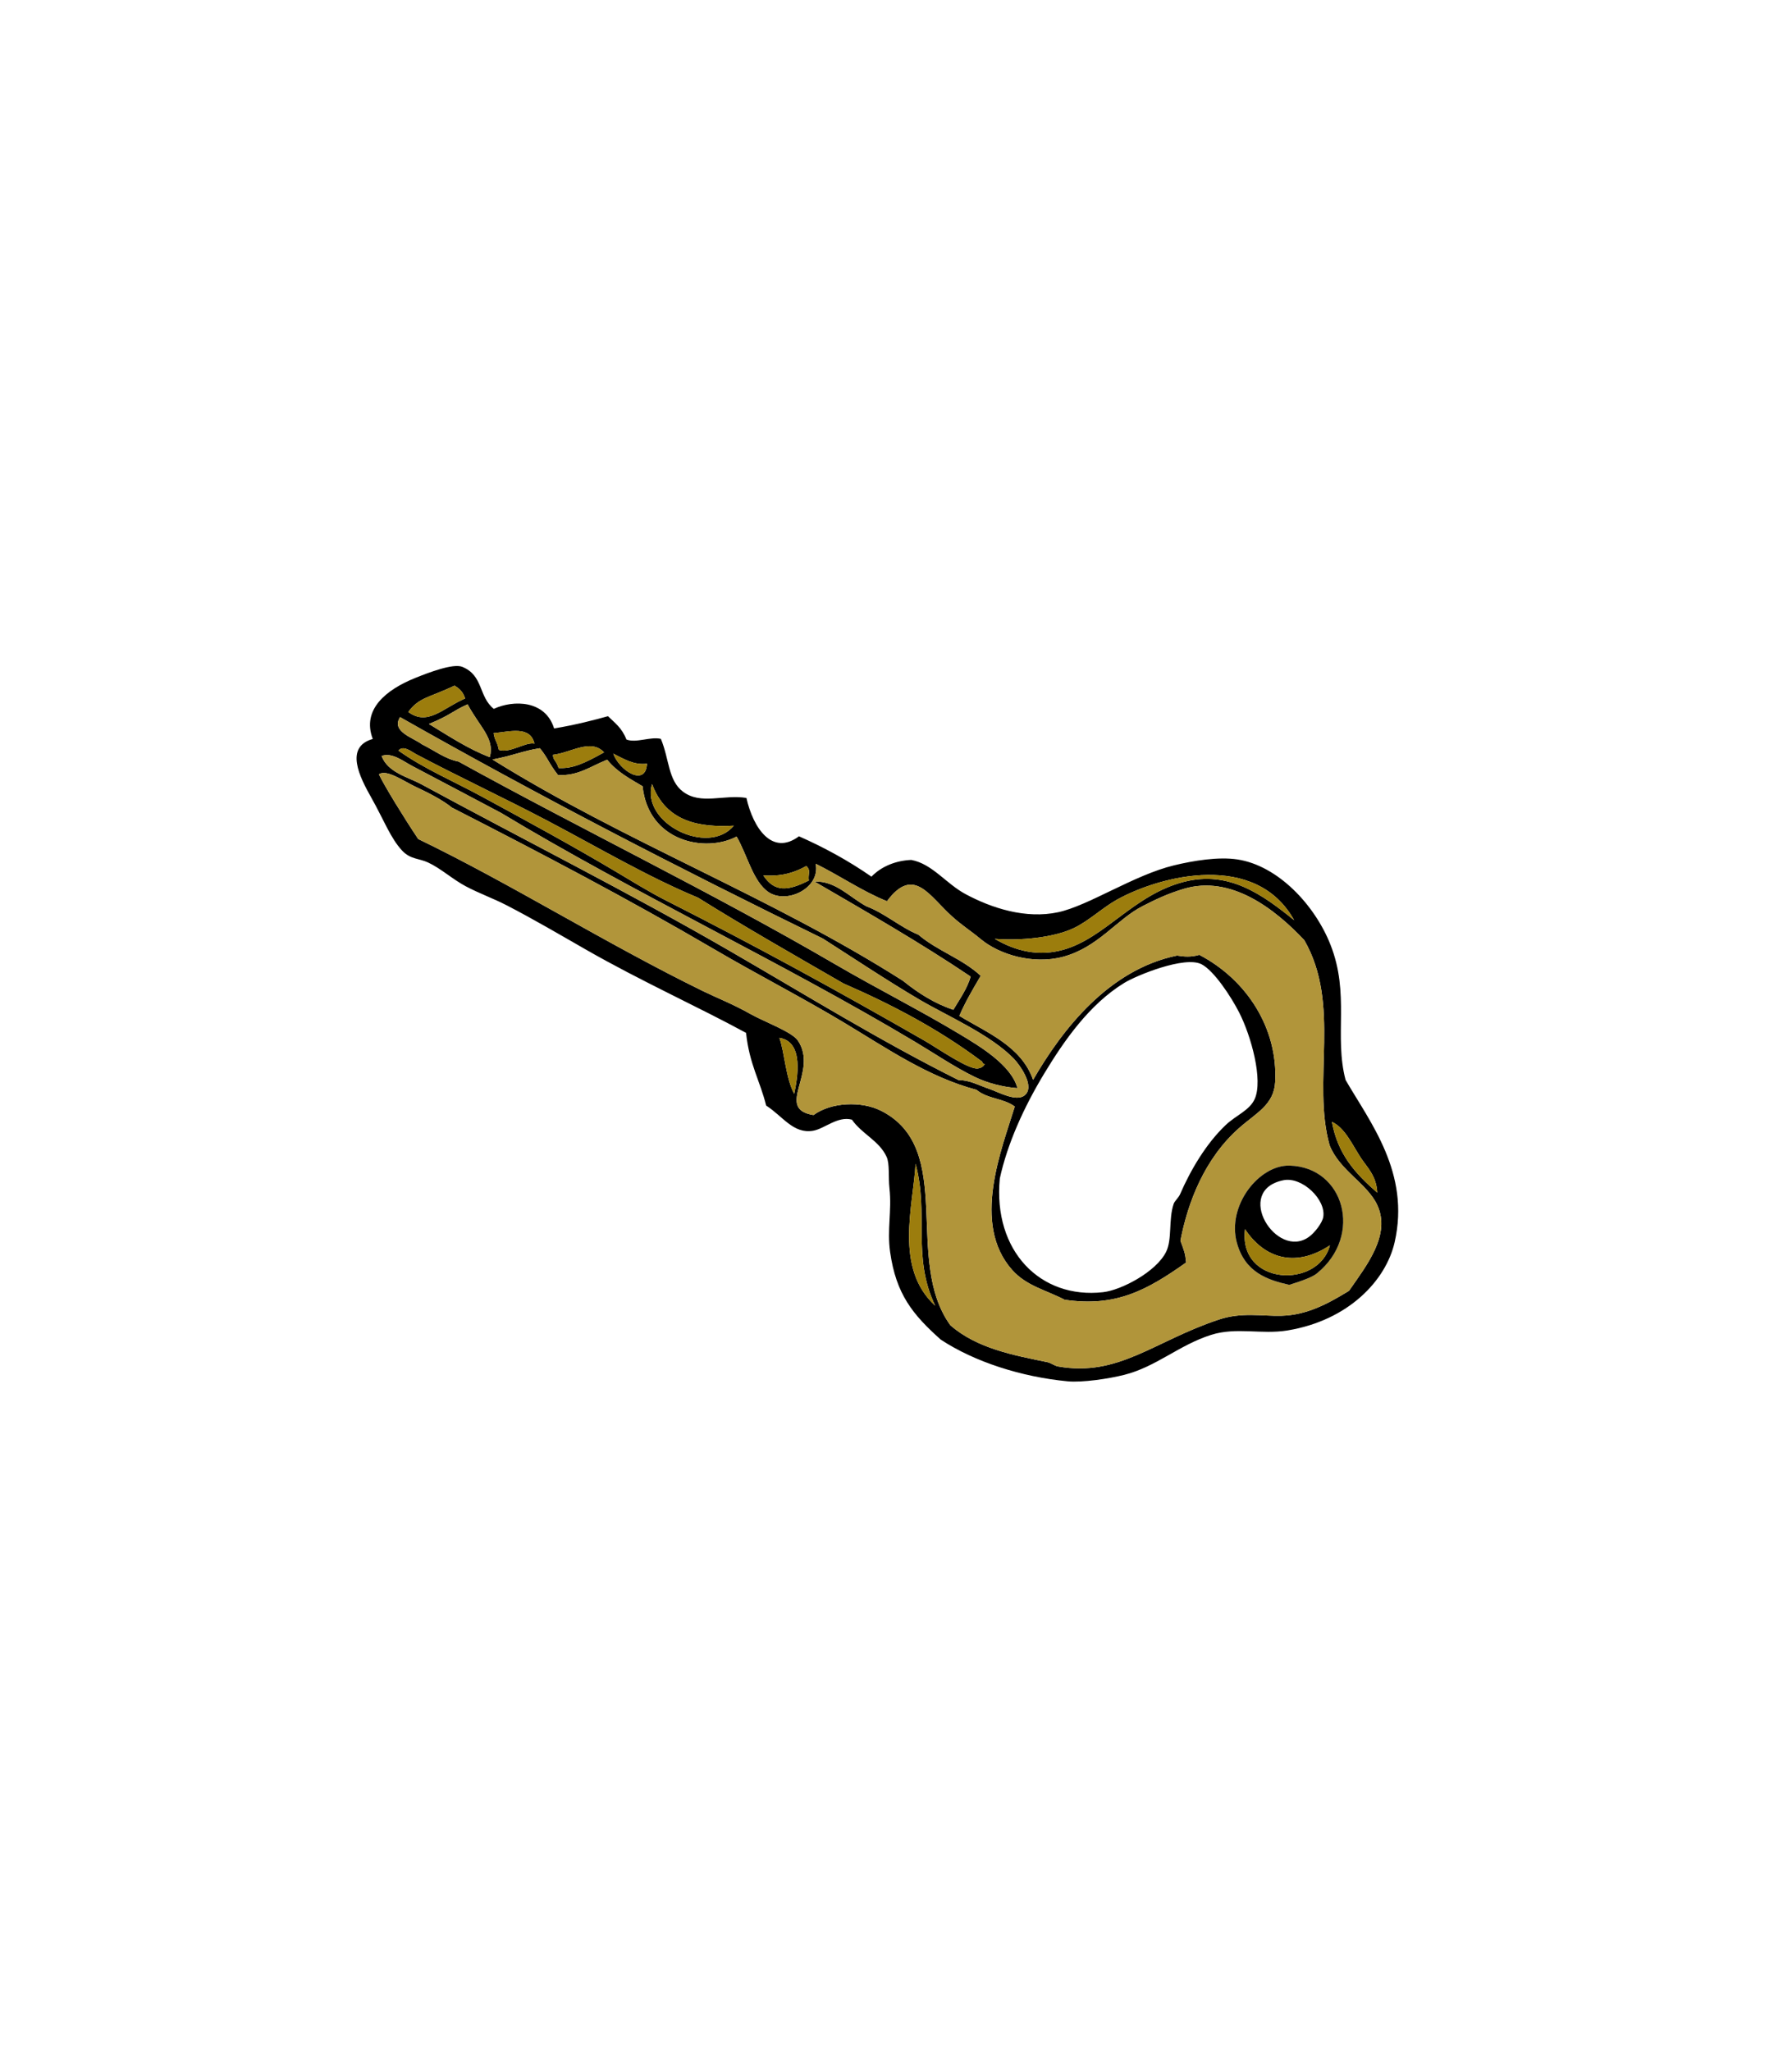 <?xml version="1.0"?><svg width="348.032" height="398.254" xmlns="http://www.w3.org/2000/svg">
 <g>
  <title>Layer 1</title>
  <g transform="rotate(157.233 174.516 191.627)" id="svg_1">
   <path d="m192.857,171.343c2.265,1.76 5.579,0.425 7.771,0.928c3.817,0.874 4.354,4.9 6.528,8.038c-0.77,4.92 -0.097,8.658 -1.865,14.53c6.709,8.372 14.901,17.134 22.381,26.896c3.567,4.655 7.077,9.361 10.88,13.911c1.879,2.248 4.054,4.226 5.907,6.492c1.858,2.272 3.124,5.076 4.973,7.11c1.274,1.401 2.916,1.874 3.73,4.018c1.169,3.077 0.993,6.969 1.554,11.748c0.556,4.734 1.031,11.192 -4.663,10.511c-0.197,6.147 -6.159,7.805 -12.123,7.729c-2.939,-0.037 -7.982,-0.21 -9.325,-1.545c-3.163,-3.146 -0.65,-6.541 -2.487,-9.893c-4.26,0.151 -9.902,-2.338 -9.325,-8.038c-4.08,-0.975 -8.068,-1.546 -10.569,-1.855c-0.704,-1.67 -1.625,-3.124 -1.554,-5.565c-1.476,-1.418 -4.552,-1.244 -6.217,-2.473c0.002,-4.281 1.847,-7.988 0,-11.129c-2.199,-3.739 -7.046,-3.491 -10.88,-5.874c1.041,-5.872 -0.2,-12.395 -6.528,-10.82c-3.665,-3.877 -7.019,-8.065 -9.947,-12.675c-2.655,1.135 -5.703,1.01 -8.393,0c-3.483,-2.297 -4.418,-6.83 -7.15,-10.202c-3.653,-4.51 -8.918,-9.019 -15.232,-10.202c-5.946,-1.114 -16.356,0.964 -24.246,-0.309c-3.84,-0.619 -8.617,-1.759 -11.812,-3.71c-6.791,-4.146 -10.435,-13.955 -10.258,-22.258c0.221,-10.365 6.211,-16.545 7.46,-25.35c-1.206,-9.426 -4.637,-21.541 3.419,-32.767c4.421,-6.16 14.111,-10.512 25.801,-7.729c4.932,1.174 8.904,4.478 13.988,4.947c6.533,0.601 12.27,-1.599 18.651,-0.618c2.964,0.456 8.008,1.716 10.569,3.091c7.936,4.262 15.194,10.462 19.583,17.003c3.144,6.615 4.581,11.477 2.487,19.476c-1.118,4.272 -3.423,7.247 -4.663,11.438c-0.644,2.176 -1.909,4.383 -1.865,5.874c0.099,3.444 2.699,5.916 3.419,9.274zm-5.906,-0.618c-10.581,-12.475 7.262,-28.277 3.73,-43.589c-3.026,-6.194 -9.144,-10.168 -14.61,-13.911c-0.568,-0.389 -1.012,-1.195 -1.554,-1.546c-10.047,-6.498 -19.107,-2.693 -32.328,-3.71c-4.726,-0.364 -7.872,-2.601 -11.501,-4.019c-4.552,-1.779 -9.086,-1.368 -13.988,-0.618c-5.138,3.278 -11.78,6.882 -11.502,13.293c0.199,4.595 4.142,8.965 4.041,14.22c-1.603,12.835 -12.692,24.323 -10.88,38.643c2.942,7.865 8.249,17.233 17.718,18.239c3.227,0.343 5.754,0.225 8.704,0c5.602,-0.428 11.063,-4.048 18.029,-3.091c6.053,0.832 11.256,5.253 13.367,9.274c1.355,2.581 2.177,3.606 3.419,6.183c2.604,5.403 3.028,12.181 10.569,7.729c3.688,3.649 6.535,8.134 9.947,12.057c0.939,-4.716 8.207,-5.119 10.569,-1.546c2.008,3.037 1.015,8.259 1.554,12.365c6.912,-0.605 16.178,5.777 13.056,16.076c1.666,2.259 3.462,4.388 4.352,7.419c3.719,0.041 6.369,-0.735 9.947,0.928c0.793,2.903 0.54,3.932 1.244,6.183c3.23,0.812 5.469,0.695 9.325,1.546c-17.59,-24.858 -39.505,-45.417 -56.885,-70.485c-1.843,-3.423 -4.023,-6.51 -6.839,-8.965c-1.97,1.441 -4.077,2.747 -5.595,4.637c6.552,9.971 13.724,19.327 20.827,28.75c-3.856,-1.42 -5.097,-5.442 -7.46,-8.347c-2.764,-2.61 -4.465,-6.276 -7.149,-8.965c-2.265,-4.446 -5.972,-7.457 -8.082,-12.056c2.365,-1.77 4.743,-3.527 6.839,-5.565c-3.522,-4.897 -8.852,-10.046 -8.393,-17.003c-9.032,6.867 -21.868,14.066 -35.126,11.438c-1.144,-0.717 -2.358,-1.364 -4.041,-1.546c-6.737,-8.149 -8.496,-19.192 -4.041,-28.441c1.943,-4.034 5.747,-4.139 9.947,-5.565c8.486,-2.879 14.751,-9.437 18.962,-15.766c0.094,-2.138 0.068,-2.561 0.622,-4.328c9.091,-2.016 15.934,-2.746 24.557,2.473c2.674,3.205 5.8,5.332 7.15,9.274c3.875,11.318 -7.14,22.331 -12.745,29.059c1.42,2.4 4.294,3.355 5.595,5.874c7.678,5.902 12.972,14.207 18.651,21.949c5.678,7.741 11.965,15.202 17.719,22.877c11.663,15.557 23.989,30.453 36.369,45.135c1.142,2.135 3.116,4.433 4.973,6.492c1.641,1.819 3.833,5.37 5.596,4.946c-0.11,-2.493 -1.258,-9.857 -2.176,-14.53c-13.226,-14.963 -25.636,-32.691 -39.478,-48.535c-1.956,-2.239 -4.538,-4.742 -6.839,-7.729c-1.806,-2.345 -6.131,-6.344 -6.528,-8.347c-1.434,-7.233 9.394,-10.426 2.798,-14.53c-4.065,0.995 -9.638,-1.03 -12.436,-4.328zm-82.376,-44.517c0.554,2.929 0.588,6.639 2.487,8.656c1.364,-6.196 -0.241,-10.853 -2.797,-16.076c-1.126,3.074 -0.093,5.283 0.31,7.419zm56.264,-4.637c-3.443,-1.005 -11.018,-0.343 -14.299,2.473c-2.08,1.785 -2.827,5.607 -4.974,8.038c-0.403,0.456 -1.314,0.708 -1.865,1.236c-3.669,3.519 -8.442,7.097 -13.367,8.965c-2.579,0.978 -5.359,0.816 -7.149,2.473c-2.968,2.746 -4.119,11.533 -3.73,16.694c0.259,3.436 1.363,9.352 3.108,11.438c2.355,2.814 12.509,2.889 15.232,2.473c7.851,-1.199 15.097,-5.801 21.138,-10.201c6.257,-4.559 11.889,-9.814 15.853,-15.457c6.693,-12.452 1.823,-24.696 -9.947,-28.132zm23.935,37.097c3.54,-7.321 11.698,-17.057 7.149,-26.896c0.53,10.551 -5.842,16.949 -7.149,26.896zm59.995,105.108c-14.205,-17.701 -28.927,-34.866 -42.587,-52.863c-10.385,-13.683 -20.306,-27.61 -31.396,-40.497c-2.026,-0.871 -3.032,-2.277 -4.973,-4.019c-1.268,-1.137 -3.65,-4.156 -5.595,-3.71c-2.807,0.643 -1.493,5.99 -0.932,7.419c2.377,6.062 8.696,12.629 12.434,17.621c4.309,5.755 9.276,13.24 12.745,18.24c20.302,23.193 40.119,46.867 59.062,71.411c2.734,-1.907 -0.817,-4.664 -1.865,-6.492c-1.731,-1.987 -3.056,-4.381 -5.284,-5.874c-16.98,-21.472 -35.72,-42.688 -52.223,-64.611c-5.648,-7.501 -11.725,-14.604 -17.097,-21.949c-2.659,-3.634 -6.846,-9.318 -6.217,-13.911c2.607,1.33 5.041,3.205 6.839,5.255c2.856,3.256 5.463,7.269 8.082,10.82c18.166,24.63 38.895,47.417 56.885,72.03c4.011,4.933 8.514,10.349 12.434,15.148c1.232,1.508 2.528,3.914 4.663,4.019c0.164,-3.423 -3.159,-5.776 -4.973,-8.037zm-79.578,-91.815c5.339,9.117 11.896,17.023 18.962,24.422c6.598,8.689 13.256,17.319 19.583,26.277c7.452,7.529 14.122,16.52 21.138,25.041c6.036,7.331 12.811,14.798 18.651,21.949c0.51,0.624 1.53,2.561 2.797,1.855c-3.208,-5.188 -7.597,-9.658 -11.501,-14.53c-6.22,-7.762 -12.593,-15.712 -18.341,-23.495c-2.204,-2.984 -4.46,-6.168 -6.839,-8.965c-12.603,-14.82 -23.862,-28.963 -35.748,-44.516c-1.712,-2.24 -5.696,-8.541 -7.46,-8.965c-0.454,-0.109 -1.085,-0.142 -1.554,0.309c0.242,0.068 0.361,0.259 0.31,0.618zm-36.369,18.858c3.177,-0.344 6.74,-1.717 9.947,-1.855c4.39,-0.189 10.561,1.778 14.921,4.018c-2.841,-3.824 -6.605,-6.519 -11.502,-7.11c-8.426,-1.017 -16.747,4.589 -26.733,3.091c-8.83,-1.324 -13.017,-8.122 -16.786,-15.148c1.693,15.236 20.475,18.051 30.152,17.003zm70.874,0.618c0.183,-3.096 1.895,-7.665 1.554,-11.129c-1.664,2.427 -5.763,8.559 -1.554,11.129zm-17.718,28.75c3.726,-0.408 6.163,0.466 8.393,1.546c-0.754,-3.899 -3.218,-4.648 -7.771,-4.328c-0.233,1.119 -1.227,1.664 -0.622,2.783zm9.947,12.675c6.244,2.222 11.858,5.721 11.501,13.602c5.005,-6.188 -4.646,-17.21 -11.501,-13.602zm10.88,17.621c2.502,0.706 3.792,2.618 5.284,4.328c0.167,-3.546 -3.276,-8.457 -5.284,-4.328zm6.839,5.255c1.299,3.536 5.952,2.414 9.325,3.401c0.425,-0.916 -0.182,-1.346 0,-2.783c-2.465,-1.201 -4.98,-1.102 -9.325,-0.618zm18.34,11.747c0.38,-1.667 -0.051,-1.492 0.311,-3.4c-1.712,-1.499 -5.34,-0.524 -6.839,-1.546c-0.636,3.581 3.586,4.004 6.528,4.946zm2.487,7.111c3.484,-0.089 3.635,-0.635 8.393,-0.618c-2.648,-3.653 -5.16,-7.44 -8.393,-10.511c-2.333,2.942 -0.488,6.033 0,11.13zm0,1.236c-0.133,1.472 0.37,2.312 0.933,3.092c5.45,-0.264 7.222,0.594 10.258,-1.237c-2.399,-4.053 -6.51,-1.888 -11.191,-1.855z" fill-rule="evenodd" clip-rule="evenodd" id="svg_2"/>
   <path d="m199.386,175.052c6.597,4.104 -4.232,7.297 -2.798,14.53c0.397,2.003 4.721,6.002 6.528,8.347c2.301,2.987 4.883,5.49 6.839,7.729c13.842,15.845 26.252,33.572 39.478,48.535c0.918,4.672 2.066,12.037 2.176,14.53c-1.763,0.424 -3.955,-3.128 -5.596,-4.946c-1.858,-2.059 -3.832,-4.357 -4.973,-6.492c-12.38,-14.681 -24.706,-29.578 -36.369,-45.135c-5.754,-7.674 -12.04,-15.136 -17.719,-22.877c-5.679,-7.742 -10.973,-16.047 -18.651,-21.949c-1.301,-2.518 -4.174,-3.474 -5.595,-5.874c5.605,-6.728 16.62,-17.741 12.745,-29.059c-1.35,-3.942 -4.476,-6.069 -7.15,-9.274c-8.623,-5.219 -15.466,-4.489 -24.557,-2.473c-0.553,1.767 -0.528,2.19 -0.622,4.328c-4.211,6.329 -10.476,12.887 -18.962,15.766c-4.201,1.425 -8.005,1.531 -9.947,5.565c-4.455,9.249 -2.696,20.292 4.041,28.441c1.683,0.182 2.897,0.828 4.041,1.546c13.258,2.627 26.094,-4.571 35.126,-11.438c-0.459,6.956 4.871,12.106 8.393,17.003c-2.096,2.037 -4.474,3.794 -6.839,5.565c2.11,4.6 5.817,7.61 8.082,12.056c2.684,2.69 4.386,6.356 7.149,8.965c2.363,2.904 3.604,6.927 7.46,8.347c-7.104,-9.423 -14.275,-18.779 -20.827,-28.75c1.518,-1.891 3.625,-3.196 5.595,-4.637c2.815,2.455 4.996,5.542 6.839,8.965c17.38,25.067 39.295,45.627 56.885,70.485c-3.857,-0.851 -6.095,-0.734 -9.325,-1.546c-0.704,-2.251 -0.451,-3.28 -1.244,-6.183c-3.578,-1.662 -6.229,-0.886 -9.947,-0.928c-0.889,-3.031 -2.686,-5.16 -4.352,-7.419c3.122,-10.298 -6.145,-16.681 -13.056,-16.076c-0.539,-4.107 0.453,-9.328 -1.554,-12.365c-2.362,-3.573 -9.629,-3.171 -10.569,1.546c-3.412,-3.922 -6.26,-8.407 -9.947,-12.057c-7.541,4.452 -7.964,-2.326 -10.569,-7.729c-1.242,-2.577 -2.065,-3.602 -3.419,-6.183c-2.111,-4.021 -7.313,-8.443 -13.367,-9.274c-6.967,-0.957 -12.427,2.663 -18.029,3.091c-2.95,0.225 -5.477,0.343 -8.704,0c-9.469,-1.006 -14.776,-10.374 -17.718,-18.239c-1.812,-14.319 9.277,-25.807 10.88,-38.643c0.1,-5.255 -3.842,-9.625 -4.041,-14.22c-0.278,-6.411 6.364,-10.016 11.501,-13.293c4.902,-0.75 9.436,-1.16 13.988,0.618c3.63,1.419 6.776,3.656 11.501,4.019c13.222,1.016 22.281,-2.788 32.329,3.71c0.543,0.351 0.987,1.157 1.554,1.546c5.466,3.744 11.584,7.717 14.61,13.911c3.532,15.312 -14.311,31.114 -3.73,43.589c2.799,3.298 8.373,5.323 12.436,4.328zm-81.443,-44.826c5.388,2.426 14.268,-2.42 15.232,-9.893c0.764,-5.926 -2.75,-8.969 -6.217,-11.438c-2.855,-0.286 -5.005,-0.339 -5.906,0c-11.07,3.27 -12.811,16.963 -3.108,21.331z" fill-rule="evenodd" fill="#b1953a" clip-rule="evenodd" id="svg_3"/>
   <path d="m121.051,108.896c0.9,-0.339 3.051,-0.286 5.906,0c3.467,2.469 6.982,5.512 6.217,11.438c-0.964,7.472 -9.844,12.319 -15.232,9.893c-9.704,-4.368 -7.962,-18.061 3.108,-21.331zm-4.352,4.019c8.18,-1.534 12.789,2.864 13.988,9.274c5.476,-9.595 -8.611,-16.274 -13.988,-9.274zm-0.932,5.565c-1.846,2.889 0.736,8.851 4.352,9.583c9.818,1.989 7.29,-13.833 -0.311,-12.057c-1.357,0.317 -3.415,1.492 -4.041,2.473z" fill-rule="evenodd" clip-rule="evenodd" id="svg_4"/>
   <path d="m130.688,122.189c-1.199,-6.41 -5.808,-10.807 -13.988,-9.274c5.377,-6.999 19.464,-0.321 13.988,9.274z" fill-rule="evenodd" fill="#9c7d0d" clip-rule="evenodd" id="svg_5"/>
   <path d="m104.265,118.788c2.556,5.223 4.162,9.879 2.797,16.076c-1.899,-2.017 -1.933,-5.727 -2.487,-8.656c-0.404,-2.136 -1.437,-4.345 -0.31,-7.419z" fill-rule="evenodd" fill="#9c7d0d" clip-rule="evenodd" id="svg_6"/>
   <path d="m191.925,131.772c4.548,9.838 -3.609,19.575 -7.149,26.896c1.307,-9.946 7.679,-16.345 7.149,-26.896z" fill-rule="evenodd" fill="#9c7d0d" clip-rule="evenodd" id="svg_7"/>
   <path d="m249.743,271.814c-2.135,-0.105 -3.431,-2.511 -4.663,-4.019c-3.92,-4.799 -8.423,-10.215 -12.434,-15.148c-17.991,-24.613 -38.72,-47.4 -56.885,-72.03c-2.619,-3.551 -5.226,-7.564 -8.082,-10.82c-1.798,-2.05 -4.232,-3.925 -6.839,-5.255c-0.629,4.594 3.559,10.277 6.217,13.911c5.372,7.345 11.449,14.448 17.097,21.949c16.503,21.923 35.243,43.139 52.223,64.611c2.228,1.493 3.553,3.886 5.284,5.874c1.049,1.828 4.599,4.585 1.865,6.492c-18.942,-24.545 -38.76,-48.219 -59.062,-71.411c-3.469,-4.999 -8.436,-12.485 -12.745,-18.24c-3.738,-4.992 -10.057,-11.559 -12.434,-17.621c-0.56,-1.429 -1.875,-6.777 0.932,-7.419c1.946,-0.446 4.328,2.572 5.595,3.71c1.942,1.742 2.947,3.148 4.973,4.019c11.09,12.887 21.01,26.815 31.396,40.497c13.659,17.997 28.382,35.162 42.587,52.863c1.814,2.261 5.137,4.614 4.973,8.037z" fill-rule="evenodd" fill="#b1953a" clip-rule="evenodd" id="svg_8"/>
   <path d="m164.881,171.343c0.47,-0.451 1.1,-0.418 1.554,-0.309c1.764,0.424 5.748,6.725 7.46,8.965c11.886,15.553 23.144,29.696 35.748,44.516c2.379,2.797 4.635,5.98 6.839,8.965c5.748,7.782 12.12,15.733 18.341,23.495c3.904,4.872 8.294,9.341 11.501,14.53c-1.268,0.706 -2.288,-1.231 -2.797,-1.855c-5.841,-7.151 -12.616,-14.618 -18.651,-21.949c-7.016,-8.521 -13.685,-17.512 -21.138,-25.041c-6.327,-8.959 -12.985,-17.588 -19.583,-26.277c-7.066,-7.4 -13.623,-15.305 -18.962,-24.422c0.051,-0.359 -0.068,-0.55 -0.31,-0.618z" fill-rule="evenodd" fill="#9c7d0d" clip-rule="evenodd" id="svg_9"/>
   <path d="m201.25,180.308c0.341,3.464 -1.371,8.033 -1.554,11.129c-4.209,-2.57 -0.11,-8.702 1.554,-11.129z" fill-rule="evenodd" fill="#9c7d0d" clip-rule="evenodd" id="svg_10"/>
   <path d="m182.599,217.405c4.553,-0.319 7.018,0.429 7.771,4.328c-2.23,-1.08 -4.668,-1.953 -8.393,-1.546c-0.605,-1.118 0.389,-1.664 0.622,-2.783z" fill-rule="evenodd" fill="#9c7d0d" clip-rule="evenodd" id="svg_11"/>
   <path d="m203.426,246.464c0.357,-7.882 -5.258,-11.38 -11.501,-13.602c6.856,-3.608 16.506,7.415 11.501,13.602z" fill-rule="evenodd" fill="#9c7d0d" clip-rule="evenodd" id="svg_12"/>
   <path d="m208.089,254.811c-1.493,-1.71 -2.783,-3.621 -5.284,-4.328c2.008,-4.129 5.452,0.782 5.284,4.328z" fill-rule="evenodd" fill="#9c7d0d" clip-rule="evenodd" id="svg_13"/>
   <path d="m218.969,256.357c-0.182,1.436 0.425,1.866 0,2.783c-3.374,-0.987 -8.027,0.135 -9.325,-3.401c4.345,-0.484 6.861,-0.582 9.325,0.618z" fill-rule="evenodd" fill="#9c7d0d" clip-rule="evenodd" id="svg_14"/>
   <path d="m221.456,262.539c1.499,1.022 5.127,0.047 6.839,1.546c-0.362,1.908 0.069,1.734 -0.311,3.4c-2.942,-0.942 -7.163,-1.365 -6.528,-4.946z" fill-rule="evenodd" fill="#9c7d0d" clip-rule="evenodd" id="svg_15"/>
   <path d="m230.47,263.467c3.232,3.071 5.745,6.858 8.393,10.511c-4.757,-0.017 -4.909,0.529 -8.393,0.618c-0.488,-5.097 -2.333,-8.188 0,-11.13z" fill-rule="evenodd" fill="#b1953a" clip-rule="evenodd" id="svg_16"/>
   <path d="m241.661,277.687c-3.036,1.831 -4.809,0.973 -10.258,1.237c-0.563,-0.779 -1.066,-1.62 -0.933,-3.092c4.681,-0.033 8.792,-2.199 11.191,1.855z" fill-rule="evenodd" fill="#9c7d0d" clip-rule="evenodd" id="svg_17"/>
   <path d="m98.67,173.816c3.769,7.026 7.955,13.824 16.786,15.148c9.986,1.497 18.306,-4.108 26.733,-3.091c4.897,0.591 8.66,3.286 11.502,7.11c-4.36,-2.241 -10.53,-4.207 -14.921,-4.018c-3.207,0.138 -6.771,1.511 -9.947,1.855c-9.677,1.047 -28.459,-1.768 -30.152,-17.003z" fill-rule="evenodd" fill="#9c7d0d" clip-rule="evenodd" id="svg_18"/>
  </g>
 </g>
</svg>